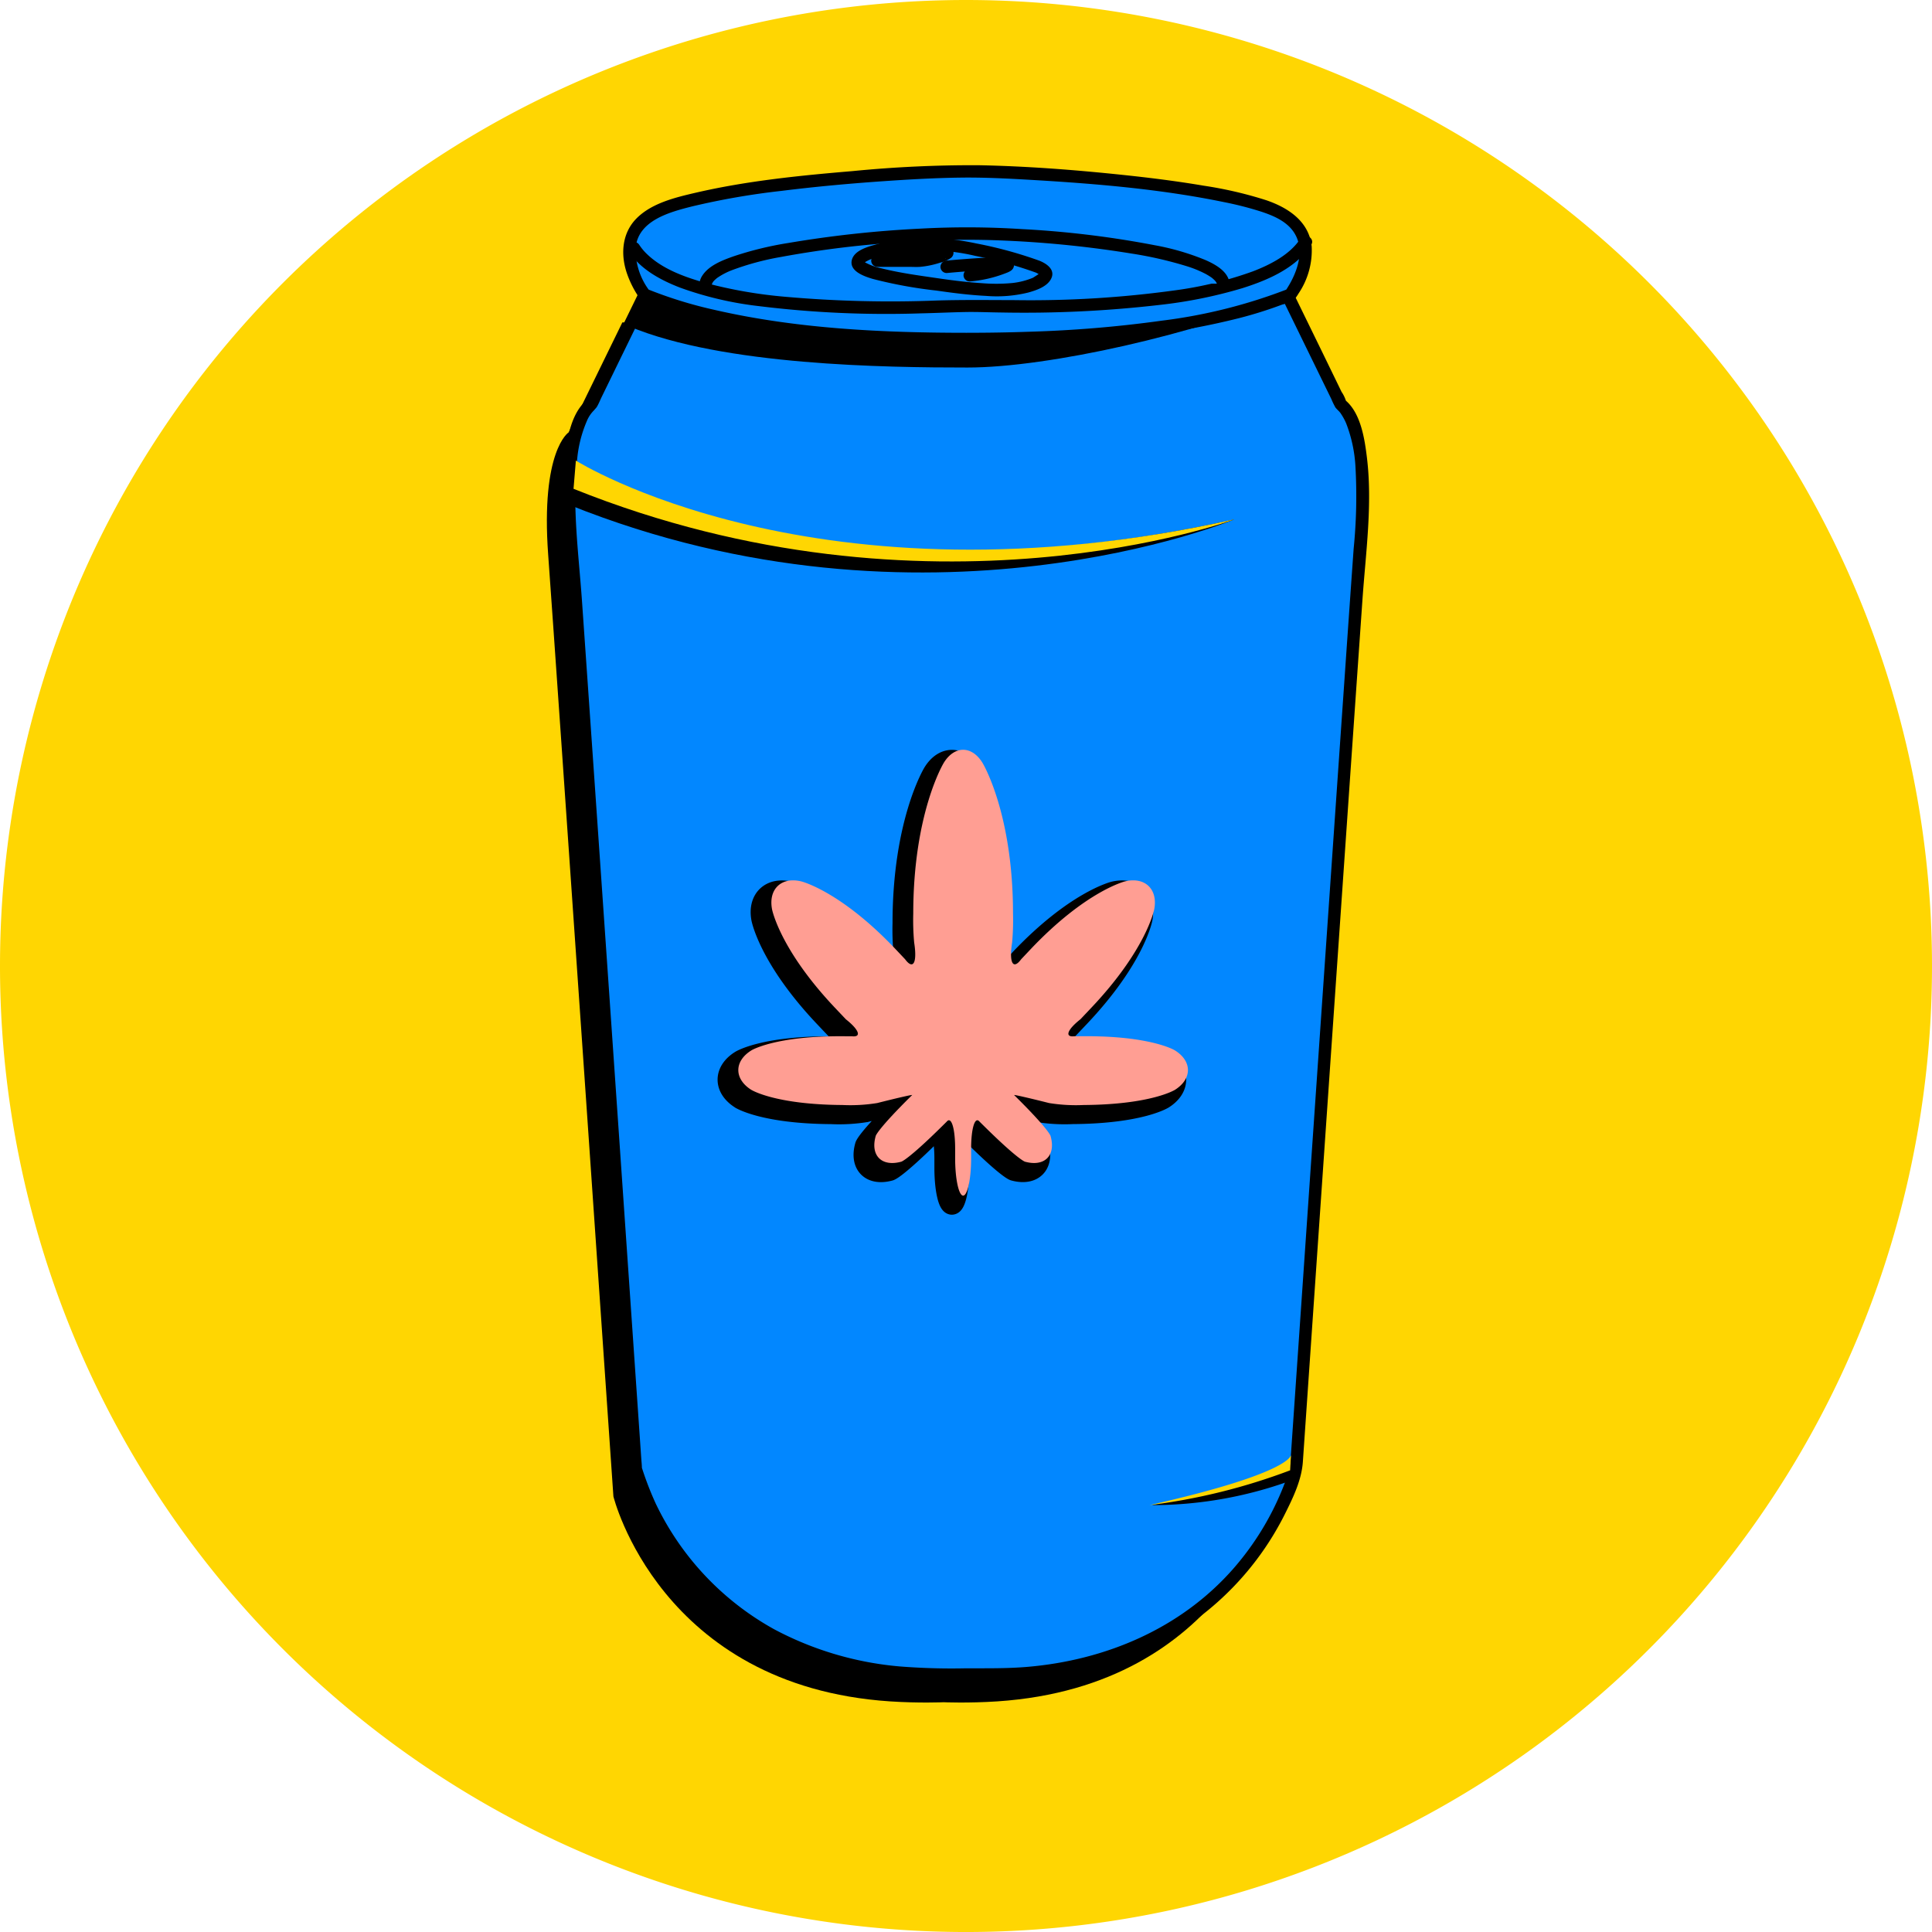 <?xml version="1.0" encoding="UTF-8"?>
<svg xmlns="http://www.w3.org/2000/svg" width="338.463" height="338.465" viewBox="0 0 338.463 338.465">
  <g id="Group_702" data-name="Group 702" transform="translate(-3809.885 -466.649)">
    <path id="Path_585" data-name="Path 585" d="M3990.179,817.746a169.232,169.232,0,1,0-169.232-169.233,169.231,169.231,0,0,0,169.232,169.233" transform="translate(-11.062 -12.632)" fill="#ffd602"></path>
    <path id="Path_1012" data-name="Path 1012" d="M4078.452,556.935l9.407,19.261s4.927,3.135,3.583,21.5-11.422,164.91-11.422,164.91-8.138,33.221-48.451,35.908c-5.074.338-9.4.15-9.4.15s-4.329.188-9.4-.15c-40.313-2.688-48.45-35.908-48.45-35.908s-10.079-146.545-11.423-164.91,3.584-21.5,3.584-21.5l9.406-19.261" transform="translate(-46.973 -33.804)"></path>
    <path id="Path_1013" data-name="Path 1013" d="M4083.845,550.261l9.406,19.26s4.927,3.136,3.583,21.5-11.422,164.91-11.422,164.91-8.137,33.221-48.45,35.908c-5.074.338-9.4.149-9.4.149s-4.328.189-9.4-.149c-40.313-2.688-48.451-35.908-48.451-35.908s-10.078-146.545-11.421-164.91,3.583-21.5,3.583-21.5l9.407-19.26" transform="translate(-48.443 -31.984)" fill="#0287ff"></path>
    <path id="Path_1014" data-name="Path 1014" d="M4082.5,550.4l5.437,11.134,3.233,6.619a13.474,13.474,0,0,0,.7,1.443,3.022,3.022,0,0,0,.427.458c.119.121-.26-.242-.061-.043.092.092.186.182.277.275.056.057.1.121.156.181.169.2-.079-.129.119.159a10.205,10.205,0,0,1,.969,1.767,24.622,24.622,0,0,1,1.624,7.554,92.376,92.376,0,0,1-.314,14.384q-.806,11.326-1.588,22.654-1.171,16.812-2.332,33.624-1.306,18.873-2.608,37.745-1.195,17.309-2.387,34.619-.849,12.322-1.7,24.645-.22,3.208-.441,6.416c-.03.444-.073.889-.092,1.333-.007.188-.085.27.028-.133-.037.131-.066.264-.107.393a49.438,49.438,0,0,1-9.871,17.424c-9.212,10.481-22.365,16.028-36.128,17.188-3.576.3-7.126.236-10.706.247a115.8,115.8,0,0,1-11.59-.329,57.269,57.269,0,0,1-22-6.513,49.583,49.583,0,0,1-20.741-22.008,56.554,56.554,0,0,1-2.374-6.112c-.2-.582-.043.266-.054-.213s-.065-.944-.1-1.413q-.595-8.651-1.191-17.3-1.059-15.387-2.12-30.775-1.281-18.587-2.565-37.175-1.258-18.209-2.52-36.417-1-14.4-2.006-28.8c-.561-8.016-1.715-16.358-.872-24.357a21.994,21.994,0,0,1,1.706-7.039,5.729,5.729,0,0,1,1.423-2.075c-.393.373.206-.223.344-.448.332-.543.572-1.17.85-1.741l3.3-6.768,5.177-10.6c.614-1.257-1.268-2.364-1.885-1.1l-5.541,11.347-3.187,6.527c-.069.14-.742,1.222-.664,1.359-.005-.009.695-.716-.073,0-2.68,2.492-3.28,7.154-3.637,10.542a85.54,85.54,0,0,0,.217,15.062q.814,11.427,1.6,22.854,1.187,17.06,2.366,34.123,1.315,19,2.626,38,1.2,17.45,2.406,34.9.841,12.205,1.681,24.41l.412,5.99a9.086,9.086,0,0,0,.3,2.048,49.524,49.524,0,0,0,10.929,18.773c9.534,10.48,22.96,15.96,36.917,17.172,3.637.316,7.248.251,10.888.263a113.811,113.811,0,0,0,11.951-.365,60.124,60.124,0,0,0,22.15-6.454,51.551,51.551,0,0,0,21.8-22.466c1.416-2.843,2.891-5.884,3.112-9.091q.577-8.385,1.154-16.769,1.059-15.377,2.119-30.754,1.287-18.675,2.577-37.351,1.281-18.538,2.565-37.074,1.009-14.536,2.024-29.073c.574-8.189,1.781-16.738.782-24.9-.391-3.2-1.037-7.6-3.622-9.907a1.236,1.236,0,0,0-.36-.283c.067.019.335.575.311.261a6.024,6.024,0,0,0-.774-1.584L4089.61,560l-5.229-10.707c-.616-1.261-2.5-.157-1.884,1.1Z" transform="translate(-48.038 -31.569)"></path>
    <path id="Path_1015" data-name="Path 1015" d="M4031.76,556.759c14.27,0,40.123-5.891,56.546-12.759,0,0,.815-7.441-2.986-9.936-9.737-6.389-43.1-6.682-53.561-6.682s-61.978-1.365-53.56,6.682c1.039.993-5.7,15.487-5.7,15.487C3988.928,556.419,4017.492,556.759,4031.76,556.759Z" transform="translate(-52.383 -25.723)"></path>
    <path id="Path_1016" data-name="Path 1016" d="M4031.76,549.924c14.27,0,40.123-.9,56.546-7.764,0,0,7.764-10.451-2.986-14.931s-43.1-6.682-53.561-6.682-42.809,2.2-53.56,6.682-2.986,14.931-2.986,14.931C3991.639,549.028,4017.492,549.924,4031.76,549.924Z" transform="translate(-52.383 -23.883)" fill="#0287ff"></path>
    <path id="Path_1017" data-name="Path 1017" d="M4031.365,550.605a251.856,251.856,0,0,0,30.827-1.69A129.473,129.473,0,0,0,4079,545.842a72.947,72.947,0,0,0,7.5-2.36,5.309,5.309,0,0,0,2.385-1.221,7.944,7.944,0,0,0,.466-.706,13.522,13.522,0,0,0,2.312-8.284c-.475-4.355-4.089-6.745-7.934-8.063a69.965,69.965,0,0,0-11-2.557c-4.712-.8-9.459-1.394-14.212-1.893-8.368-.879-16.795-1.53-25.21-1.69a215.378,215.378,0,0,0-22.1,1.031c-9.176.772-18.468,1.7-27.452,3.785-3.553.826-7.641,1.8-10.312,4.442s-2.9,6.5-1.666,9.9a17.9,17.9,0,0,0,1.649,3.4,7.115,7.115,0,0,0,.429.645,5.94,5.94,0,0,0,2.611,1.3,89.634,89.634,0,0,0,15.841,4.124,211.321,211.321,0,0,0,32.661,2.85q3.2.063,6.4.062a1.092,1.092,0,0,0,0-2.182c-14.787,0-29.847-.691-44.3-4.012a74.765,74.765,0,0,1-11.954-3.713l.653.5a11.8,11.8,0,0,1-2.533-7.687c.447-4.776,5.983-6.244,9.87-7.225a129.809,129.809,0,0,1,15.661-2.723c5.877-.733,11.779-1.275,17.687-1.686,4.593-.32,9.2-.585,13.8-.642,4.026-.049,8.058.154,12.077.388,11.356.661,22.85,1.607,34.006,3.912a58.522,58.522,0,0,1,6.392,1.633c2.165.708,4.518,1.68,5.823,3.654,2.005,3.035.614,6.939-1.145,9.732-.137.218-.278.436-.432.644l.652-.5a92.373,92.373,0,0,1-22.219,5.6,212.8,212.8,0,0,1-23.191,1.938q-5.421.188-10.846.183A1.092,1.092,0,0,0,4031.365,550.605Z" transform="translate(-51.987 -23.474)"></path>
    <path id="Path_1018" data-name="Path 1018" d="M4091.322,537.534c-8.487,13.139-54.289,11.2-59.257,11.2-4.288,0-49.957,3.017-58.445-10.122" transform="translate(-52.687 -28.514)" fill="#0287ff"></path>
    <path id="Path_1019" data-name="Path 1019" d="M4089.959,536.589c-1.813,2.767-5.2,4.526-8.324,5.721a65.507,65.507,0,0,1-13.607,3.32,185.263,185.263,0,0,1-28.107,1.718c-4.534-.009-9.035-.071-13.567.064a209.46,209.46,0,0,1-26.636-.652,80.724,80.724,0,0,1-14.162-2.482c-3.537-1-7.331-2.384-10.012-4.949a9.111,9.111,0,0,1-1.4-1.663c-.767-1.17-2.657-.078-1.885,1.1,2.083,3.178,5.575,5.054,9.028,6.391a60.7,60.7,0,0,0,13.709,3.227,182.219,182.219,0,0,0,28.642,1.277c2.55-.054,5.1-.182,7.649-.229,2.1-.039,4.206.063,6.306.083a206.6,206.6,0,0,0,27.761-1.333,81.679,81.679,0,0,0,14.454-2.931c3.743-1.185,7.662-2.8,10.477-5.633a12.323,12.323,0,0,0,1.56-1.929c.772-1.178-1.117-2.272-1.884-1.1Z" transform="translate(-52.266 -28.12)"></path>
    <path id="Path_1020" data-name="Path 1020" d="M4081.6,544.3c-1.047-6.247-33.31-8.821-44.826-8.821s-44.823,2.575-45.87,8.821" transform="translate(-57.4 -27.955)" fill="#0287ff"></path>
    <path id="Path_1021" data-name="Path 1021" d="M4082.254,543.62c-.364-1.949-2.521-3.115-4.162-3.84a43.4,43.4,0,0,0-8.875-2.6,169.838,169.838,0,0,0-23.247-2.829,149.955,149.955,0,0,0-17.918-.082,195.586,195.586,0,0,0-23.069,2.51,59.8,59.8,0,0,0-9.569,2.331c-1.946.689-4.362,1.594-5.523,3.432a3.147,3.147,0,0,0-.439,1.075c-.256,1.373,1.847,1.961,2.1.58.018-.1.137-.455.084-.331s.14-.232.2-.318c.1-.148-.118.127.052-.06.057-.063.114-.124.172-.184.113-.113.4-.355.407-.364a12.286,12.286,0,0,1,2.519-1.349,47.461,47.461,0,0,1,8.7-2.36,175.013,175.013,0,0,1,22.12-2.644,149.821,149.821,0,0,1,17.286-.217,188.869,188.869,0,0,1,22.051,2.266,67.958,67.958,0,0,1,9.639,2.211,19.42,19.42,0,0,1,3.285,1.339,10.715,10.715,0,0,1,1.131.7c.008.006.281.239.388.344.062.061.12.125.18.188.182.2,0-.021.085.1a3.215,3.215,0,0,1,.23.393c-.121-.249.039.156.063.281.257,1.378,2.36.8,2.1-.58Z" transform="translate(-56.998 -27.563)"></path>
    <path id="Path_609" data-name="Path 609" d="M3998.335,721.746c-3.032-1.92-3.013-5.032.042-6.916,0,0,4.123-2.541,16.015-2.469l1.616.009c1.7.178,1.206-1.161-1.094-2.977l-1.945-2.056c-9.694-10.264-10.992-17.238-10.992-17.238-.657-3.53,1.658-5.713,5.143-4.86,0,0,6.89,1.692,16.584,11.953l1.581,1.676c1.434,1.94,2.151.626,1.594-2.92a43.077,43.077,0,0,1-.159-5.061c0-17.662,5.338-26.41,5.338-26.41,1.869-3.064,4.928-3.064,6.8,0,0,0,5.336,8.748,5.336,26.41a43.2,43.2,0,0,1-.158,5.059c-.557,3.546.16,4.86,1.594,2.92l1.581-1.676c9.694-10.259,16.584-11.951,16.584-11.951,3.486-.855,5.8,1.33,5.143,4.86,0,0-1.295,6.974-10.992,17.235L4056,709.391c-2.3,1.816-2.793,3.155-1.1,2.977l1.617-.01c11.892-.076,16.014,2.469,16.014,2.469,3.056,1.883,3.074,4.995.042,6.915,0,0-4.092,2.59-15.984,2.667a29.3,29.3,0,0,1-6.084-.343c-3.48-.88-6.233-1.51-6.118-1.4l.1.1c5.933,5.86,6.272,7.036,6.272,7.036.995,3.448-1.021,5.489-4.481,4.536,0,0-1.179-.326-7.112-6.186l-.848-.838c-.807-.961-1.466,1.19-1.466,4.779v1.665c0,3.589-.633,6.525-1.4,6.525s-1.4-2.936-1.4-6.525V732.1c0-3.589-.66-5.74-1.467-4.779l-.847.838c-5.933,5.86-7.111,6.186-7.111,6.186-3.46.953-5.477-1.089-4.481-4.536,0,0,.339-1.175,6.272-7.036l.1-.1c.114-.11-2.639.519-6.119,1.4a29.3,29.3,0,0,1-6.083.343c-11.894-.073-15.984-2.663-15.984-2.663" transform="translate(-58.809 -62.498)" stroke="#000" stroke-width="3.33"></path>
    <path id="Path_610" data-name="Path 610" d="M4001.037,719.438c-3.032-1.92-3.013-5.033.041-6.916,0,0,4.124-2.541,16.016-2.469l1.616.009c1.7.177,1.205-1.162-1.094-2.977l-1.946-2.056c-9.693-10.265-10.992-17.238-10.992-17.238-.655-3.53,1.659-5.713,5.144-4.86,0,0,6.89,1.692,16.584,11.953l1.581,1.676c1.434,1.94,2.151.625,1.594-2.92a43.18,43.18,0,0,1-.159-5.061c0-17.662,5.338-26.41,5.338-26.41,1.869-3.064,4.928-3.064,6.8,0,0,0,5.338,8.748,5.338,26.41a42.992,42.992,0,0,1-.158,5.059c-.557,3.546.16,4.86,1.594,2.92l1.581-1.676c9.694-10.259,16.584-11.951,16.584-11.951,3.485-.855,5.8,1.33,5.144,4.86,0,0-1.295,6.974-10.992,17.235l-1.944,2.056c-2.3,1.815-2.793,3.155-1.1,2.977l1.617-.009c11.892-.076,16.014,2.469,16.014,2.469,3.056,1.883,3.074,4.995.043,6.915,0,0-4.092,2.59-15.985,2.667a29.32,29.32,0,0,1-6.083-.344c-3.479-.879-6.233-1.509-6.118-1.4l.1.1c5.932,5.86,6.271,7.036,6.271,7.036,1,3.448-1.021,5.489-4.48,4.536,0,0-1.178-.326-7.112-6.186l-.848-.838c-.806-.961-1.466,1.189-1.466,4.779v1.665c0,3.589-.633,6.525-1.4,6.525s-1.4-2.936-1.4-6.525v-1.665c0-3.59-.66-5.74-1.466-4.779l-.848.838c-5.932,5.86-7.111,6.186-7.111,6.186-3.461.953-5.478-1.089-4.481-4.536,0,0,.339-1.175,6.272-7.036l.1-.1c.114-.111-2.639.519-6.118,1.4a29.318,29.318,0,0,1-6.084.344c-11.894-.074-15.984-2.664-15.984-2.664" transform="translate(-59.546 -61.868)" fill="#ff9e93"></path>
    <path id="Path_1022" data-name="Path 1022" d="M3958.739,592.527s42.6,24.972,115.833,8.622c0,0-54.052,22.534-116.519-2.549Z" transform="translate(-48.443 -43.508)"></path>
    <path id="Path_1023" data-name="Path 1023" d="M3959.495,590.215s42.123,26.653,115.358,10.3c0,0-53.3,19.727-115.768-5.356Z" transform="translate(-48.724 -42.877)" fill="#ffd602"></path>
    <path id="Path_1024" data-name="Path 1024" d="M4123.174,831.266s.261,1.968-24.805,7.661a71.224,71.224,0,0,0,25.066-4.56Z" transform="translate(-86.699 -108.598)"></path>
    <path id="Path_1025" data-name="Path 1025" d="M4122.589,829.706s.261,3.154-24.805,8.8a106.908,106.908,0,0,0,24.655-6.1Z" transform="translate(-86.539 -108.173)" fill="#ffd602"></path>
    <path id="Path_1027" data-name="Path 1027" d="M4048.551,544.008q2.88-.271,5.767-.444c1.223-.071,2.453-.143,3.678-.113.2,0,.4.017.6.029.324.02-.012-.033-.036-.011.027-.025.188.043.225.045.192.012-.147-.068-.134-.06a1.049,1.049,0,0,1-.346-1.36c.066-.111.22-.284.278-.292a.959.959,0,0,0-.227.116c.284-.173.114-.048-.061.019s-.371.14-.559.206q-.625.219-1.263.4-1.024.292-2.071.494-.386.075-.774.137l-.331.05a.785.785,0,0,1-.168.023c-.178.02-.356.042-.536.055a1.118,1.118,0,0,0-1.091,1.091,1.1,1.1,0,0,0,1.091,1.091,22.34,22.34,0,0,0,6.282-1.443c.636-.244,1.353-.517,1.459-1.29a1.262,1.262,0,0,0-1.122-1.375,15.077,15.077,0,0,0-3.516-.065c-1.5.065-2.991.17-4.484.287q-1.33.1-2.659.227a1.121,1.121,0,0,0-1.091,1.091,1.1,1.1,0,0,0,1.091,1.091Z" transform="translate(-72.819 -29.525)"></path>
    <path id="Path_1028" data-name="Path 1028" d="M4032.16,542.15c3.259-.509,6.257-.964,9.455-1.3a16.753,16.753,0,0,1,2.055-.143c.047,0,.219.037.253.012-.12.084-.323-.065-.174-.019a1.6,1.6,0,0,1-.316-.172q-.388-.242-.1-.815.26-1-.01-.73c.072-.087.274-.145.135-.11a2.573,2.573,0,0,0-.352.182,7.986,7.986,0,0,1-1.01.347,20.655,20.655,0,0,1-2.018.468q-.357.067-.714.122c-.106.017-.472.121-.182.029.21-.067.136-.009.023-.019s-.247,0-.367,0h-6.964a1.092,1.092,0,0,0,0,2.182h5.519c.64,0,1.294.041,1.932,0a15.861,15.861,0,0,0,3.5-.723,5.628,5.628,0,0,0,1.909-.831,1.151,1.151,0,0,0,.146-1.723,2.468,2.468,0,0,0-1.939-.356c-2.167.141-4.33.469-6.479.77q-2.442.341-4.878.719a1.1,1.1,0,0,0-.762,1.342A1.117,1.117,0,0,0,4032.16,542.15Z" transform="translate(-68.273 -28.783)"></path>
    <path id="Path_1026" data-name="Path 1026" d="M4058.966,540.55a72.9,72.9,0,0,0-11.036-3.022,48.848,48.848,0,0,0-8.8-1.058,31.166,31.166,0,0,0-8.6,1.175c-1.458.4-3.97,1.023-4.427,2.74-.538,2.017,2.248,2.93,3.659,3.35a78.842,78.842,0,0,0,11.159,2.043c2.887.417,5.791.788,8.706.933a23.028,23.028,0,0,0,7.411-.6c1.372-.386,3.222-1,3.941-2.352.851-1.6-.716-2.688-2.012-3.208s-1.869,1.586-.58,2.1a7.431,7.431,0,0,1,.7.4c-.028.016-.069-.343-.024-.325,0,0-1.156.767-1.266.815a13.036,13.036,0,0,1-3.532.906,30.305,30.305,0,0,1-5.353.036c-2.579-.162-5.147-.483-7.7-.857-3.3-.482-6.66-.927-9.9-1.738a10.526,10.526,0,0,1-2.81-1,2.085,2.085,0,0,1-.247-.172c-.129-.084-.081-.089-.082-.089.036-.033.007.25.025.364-.008-.052-.1.067.044-.076-.2.19.12-.089.153-.111-.125.079.167-.1.207-.121a6.435,6.435,0,0,1,.956-.45,21.043,21.043,0,0,1,3.091-.865,35.945,35.945,0,0,1,15.064.329,72.975,72.975,0,0,1,10.674,2.949C4059.7,543.144,4060.273,541.036,4058.966,540.55Z" transform="translate(-66.977 -28.223)"></path>
  </g>
</svg>
